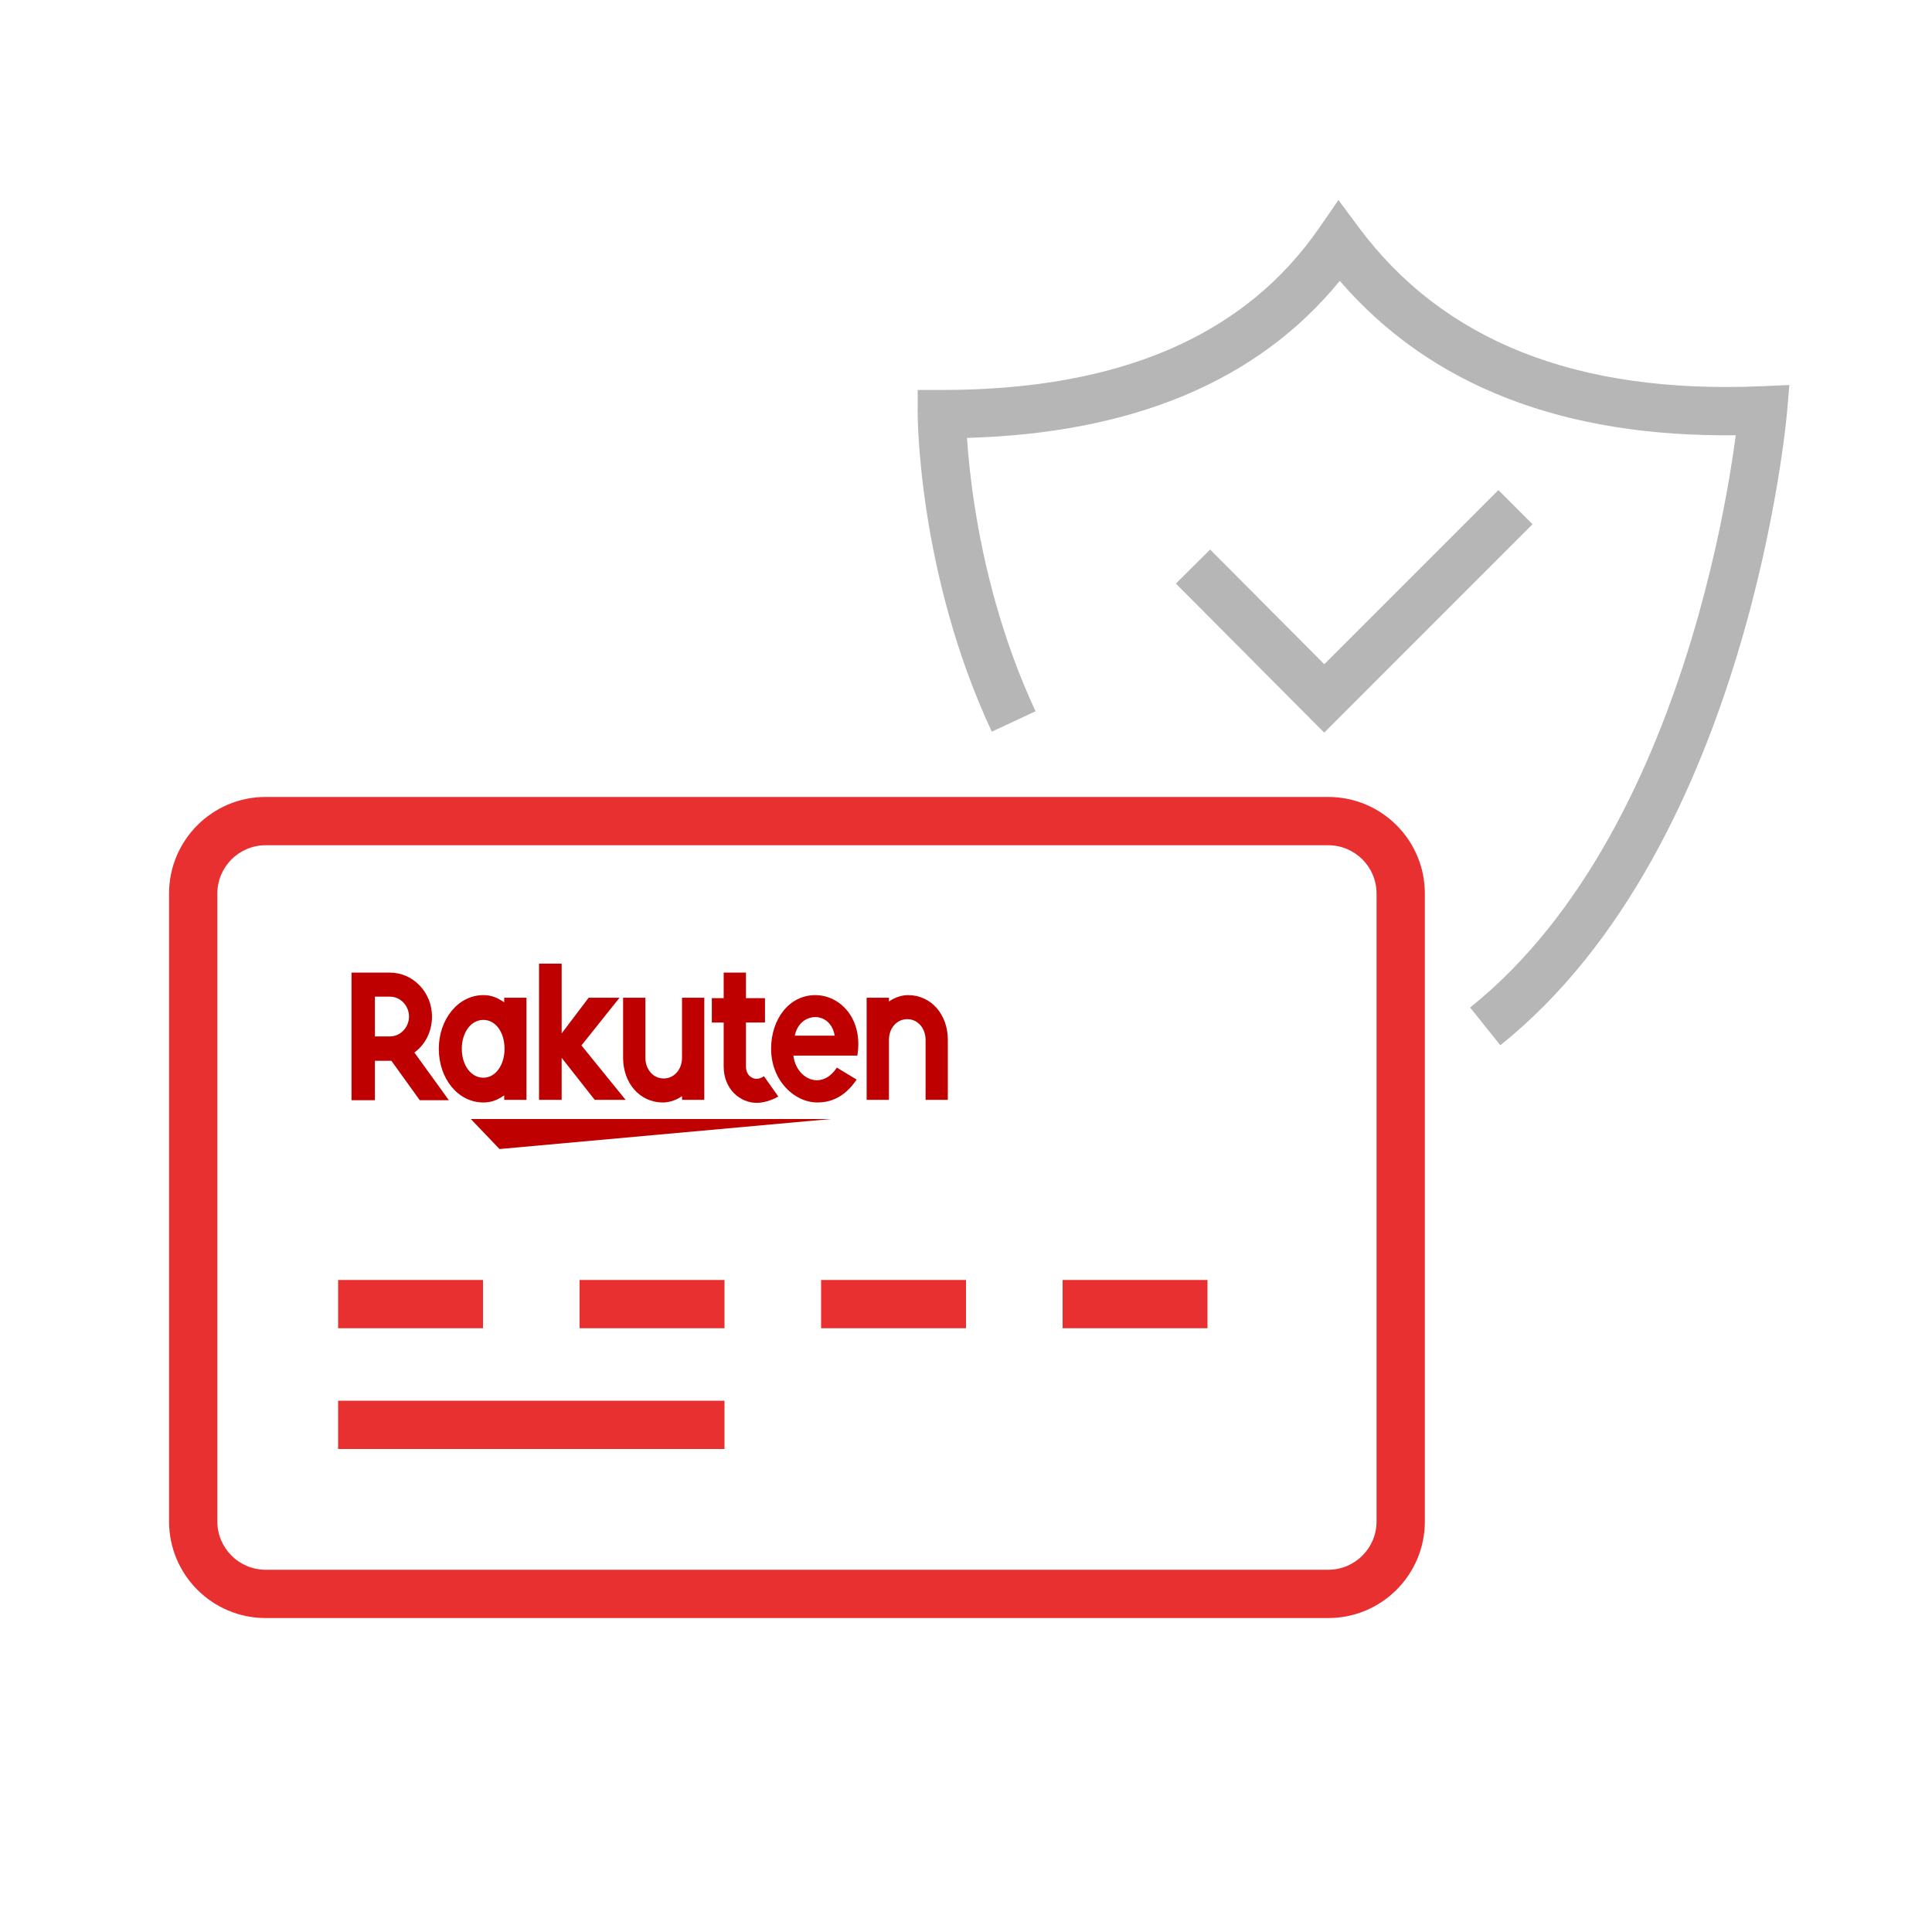 <svg width="80" height="80" viewBox="0 0 80 80" fill="none" xmlns="http://www.w3.org/2000/svg">
<path fill-rule="evenodd" clip-rule="evenodd" d="M56.254 9.403L55.422 8.283L54.629 9.432C51.583 13.842 46.467 16.148 39 16.148H38V17.148H39C38 17.148 38 17.149 38 17.149L38 17.151L38 17.156L38 17.174L38.001 17.236C38.002 17.289 38.003 17.366 38.006 17.465C38.012 17.662 38.025 17.947 38.049 18.307C38.097 19.027 38.193 20.049 38.384 21.275C38.765 23.721 39.529 27 41.068 30.297L42.88 29.452C41.445 26.375 40.722 23.291 40.36 20.967C40.179 19.807 40.089 18.844 40.044 18.173L40.042 18.133C46.851 17.939 52.06 15.818 55.477 11.63C59.26 16.016 64.784 18.104 71.874 18.023C71.816 18.466 71.734 19.028 71.623 19.686C71.332 21.422 70.84 23.818 70.043 26.456C68.437 31.769 65.637 37.909 60.875 41.719L62.125 43.281C67.363 39.09 70.313 32.477 71.957 27.035C72.785 24.297 73.293 21.815 73.596 20.018C73.747 19.119 73.846 18.389 73.909 17.881C73.94 17.627 73.961 17.429 73.975 17.293C73.983 17.224 73.988 17.172 73.991 17.136L73.995 17.094L73.996 17.079L73.996 17.077L74.094 15.943L72.956 15.992C65.209 16.33 59.725 14.072 56.254 9.403ZM73 16.991C73.996 17.077 73.996 17.076 73.996 17.077L73 16.991ZM54.832 30.336L63.459 21.707L62.045 20.293L54.836 27.504L50.109 22.755L48.691 24.165L54.832 30.336Z" fill="#B6B6B6"/>
<path fill-rule="evenodd" clip-rule="evenodd" d="M11 35H55C56.105 35 57 35.895 57 37V63C57 64.105 56.105 65 55 65H11C9.895 65 9 64.105 9 63V37C9 35.895 9.895 35 11 35ZM7 37C7 34.791 8.791 33 11 33H55C57.209 33 59 34.791 59 37V63C59 65.209 57.209 67 55 67H11C8.791 67 7 65.209 7 63V37ZM30 58H14V60H30V58ZM14 53H20V55H14V53ZM30 53H24V55H30V53ZM34 53H40V55H34V53ZM50 53H44V55H50V53Z" fill="#E93030"/>
<path d="M34.414 46.335H19.494L20.684 47.579L34.414 46.335Z" fill="#BF0000"/>
<path fill-rule="evenodd" clip-rule="evenodd" d="M20.878 41.502V41.315H21.8V45.542H20.878V45.356C20.61 45.542 20.357 45.651 20.015 45.651C18.959 45.651 18.17 44.657 18.17 43.429C18.17 42.201 18.974 41.206 20.015 41.206C20.357 41.206 20.595 41.315 20.878 41.502ZM19.122 43.429C19.122 44.097 19.494 44.626 20.015 44.626C20.521 44.626 20.892 44.097 20.892 43.429C20.892 42.761 20.535 42.232 20.015 42.232C19.494 42.232 19.122 42.761 19.122 43.429Z" fill="#BF0000"/>
<path d="M28.241 41.315V43.802C28.241 44.268 27.928 44.657 27.482 44.657C27.036 44.657 26.724 44.268 26.724 43.802V41.315H25.801V43.802C25.801 44.828 26.471 45.651 27.452 45.651C27.899 45.651 28.241 45.387 28.241 45.387V45.543H29.163V41.315H28.241Z" fill="#BF0000"/>
<path d="M36.809 45.542V43.056C36.809 42.59 37.121 42.201 37.567 42.201C38.014 42.201 38.326 42.59 38.326 43.056V45.542H39.248V43.056C39.248 42.03 38.579 41.206 37.597 41.206C37.151 41.206 36.809 41.471 36.809 41.471V41.315H35.886V45.542H36.809Z" fill="#BF0000"/>
<path fill-rule="evenodd" clip-rule="evenodd" d="M15.523 43.926V45.558H14.556V40.274H16.147C17.099 40.274 17.888 41.082 17.888 42.092C17.888 42.714 17.605 43.258 17.159 43.584L18.587 45.558H17.382L16.207 43.926H15.523ZM16.147 41.269H15.523V42.916H16.147C16.579 42.916 16.936 42.543 16.936 42.092C16.936 41.642 16.579 41.269 16.147 41.269Z" fill="#BF0000"/>
<path d="M31.632 44.563C31.543 44.626 31.439 44.672 31.32 44.672C31.171 44.672 30.889 44.548 30.889 44.159V42.341H31.677V41.331H30.889V40.274H29.966V41.331H29.475V42.341H29.966V44.159C29.966 45.107 30.651 45.667 31.335 45.667C31.588 45.667 31.945 45.574 32.227 45.403L31.632 44.563Z" fill="#BF0000"/>
<path d="M24.076 43.289L25.652 41.315H24.373L23.257 42.792V39.901H22.32V45.543H23.257V43.802L24.626 45.543H25.905L24.076 43.289Z" fill="#BF0000"/>
<path fill-rule="evenodd" clip-rule="evenodd" d="M31.93 43.429C31.93 42.185 32.688 41.206 33.759 41.206C34.801 41.206 35.753 42.201 35.5 43.709H32.852C32.971 44.688 34.027 45.169 34.652 44.206L35.47 44.703C34.949 45.48 34.339 45.651 33.849 45.651C32.882 45.651 31.93 44.734 31.93 43.429ZM34.563 42.885H32.911C33.105 41.89 34.384 41.828 34.563 42.885Z" fill="#BF0000"/>
</svg>
